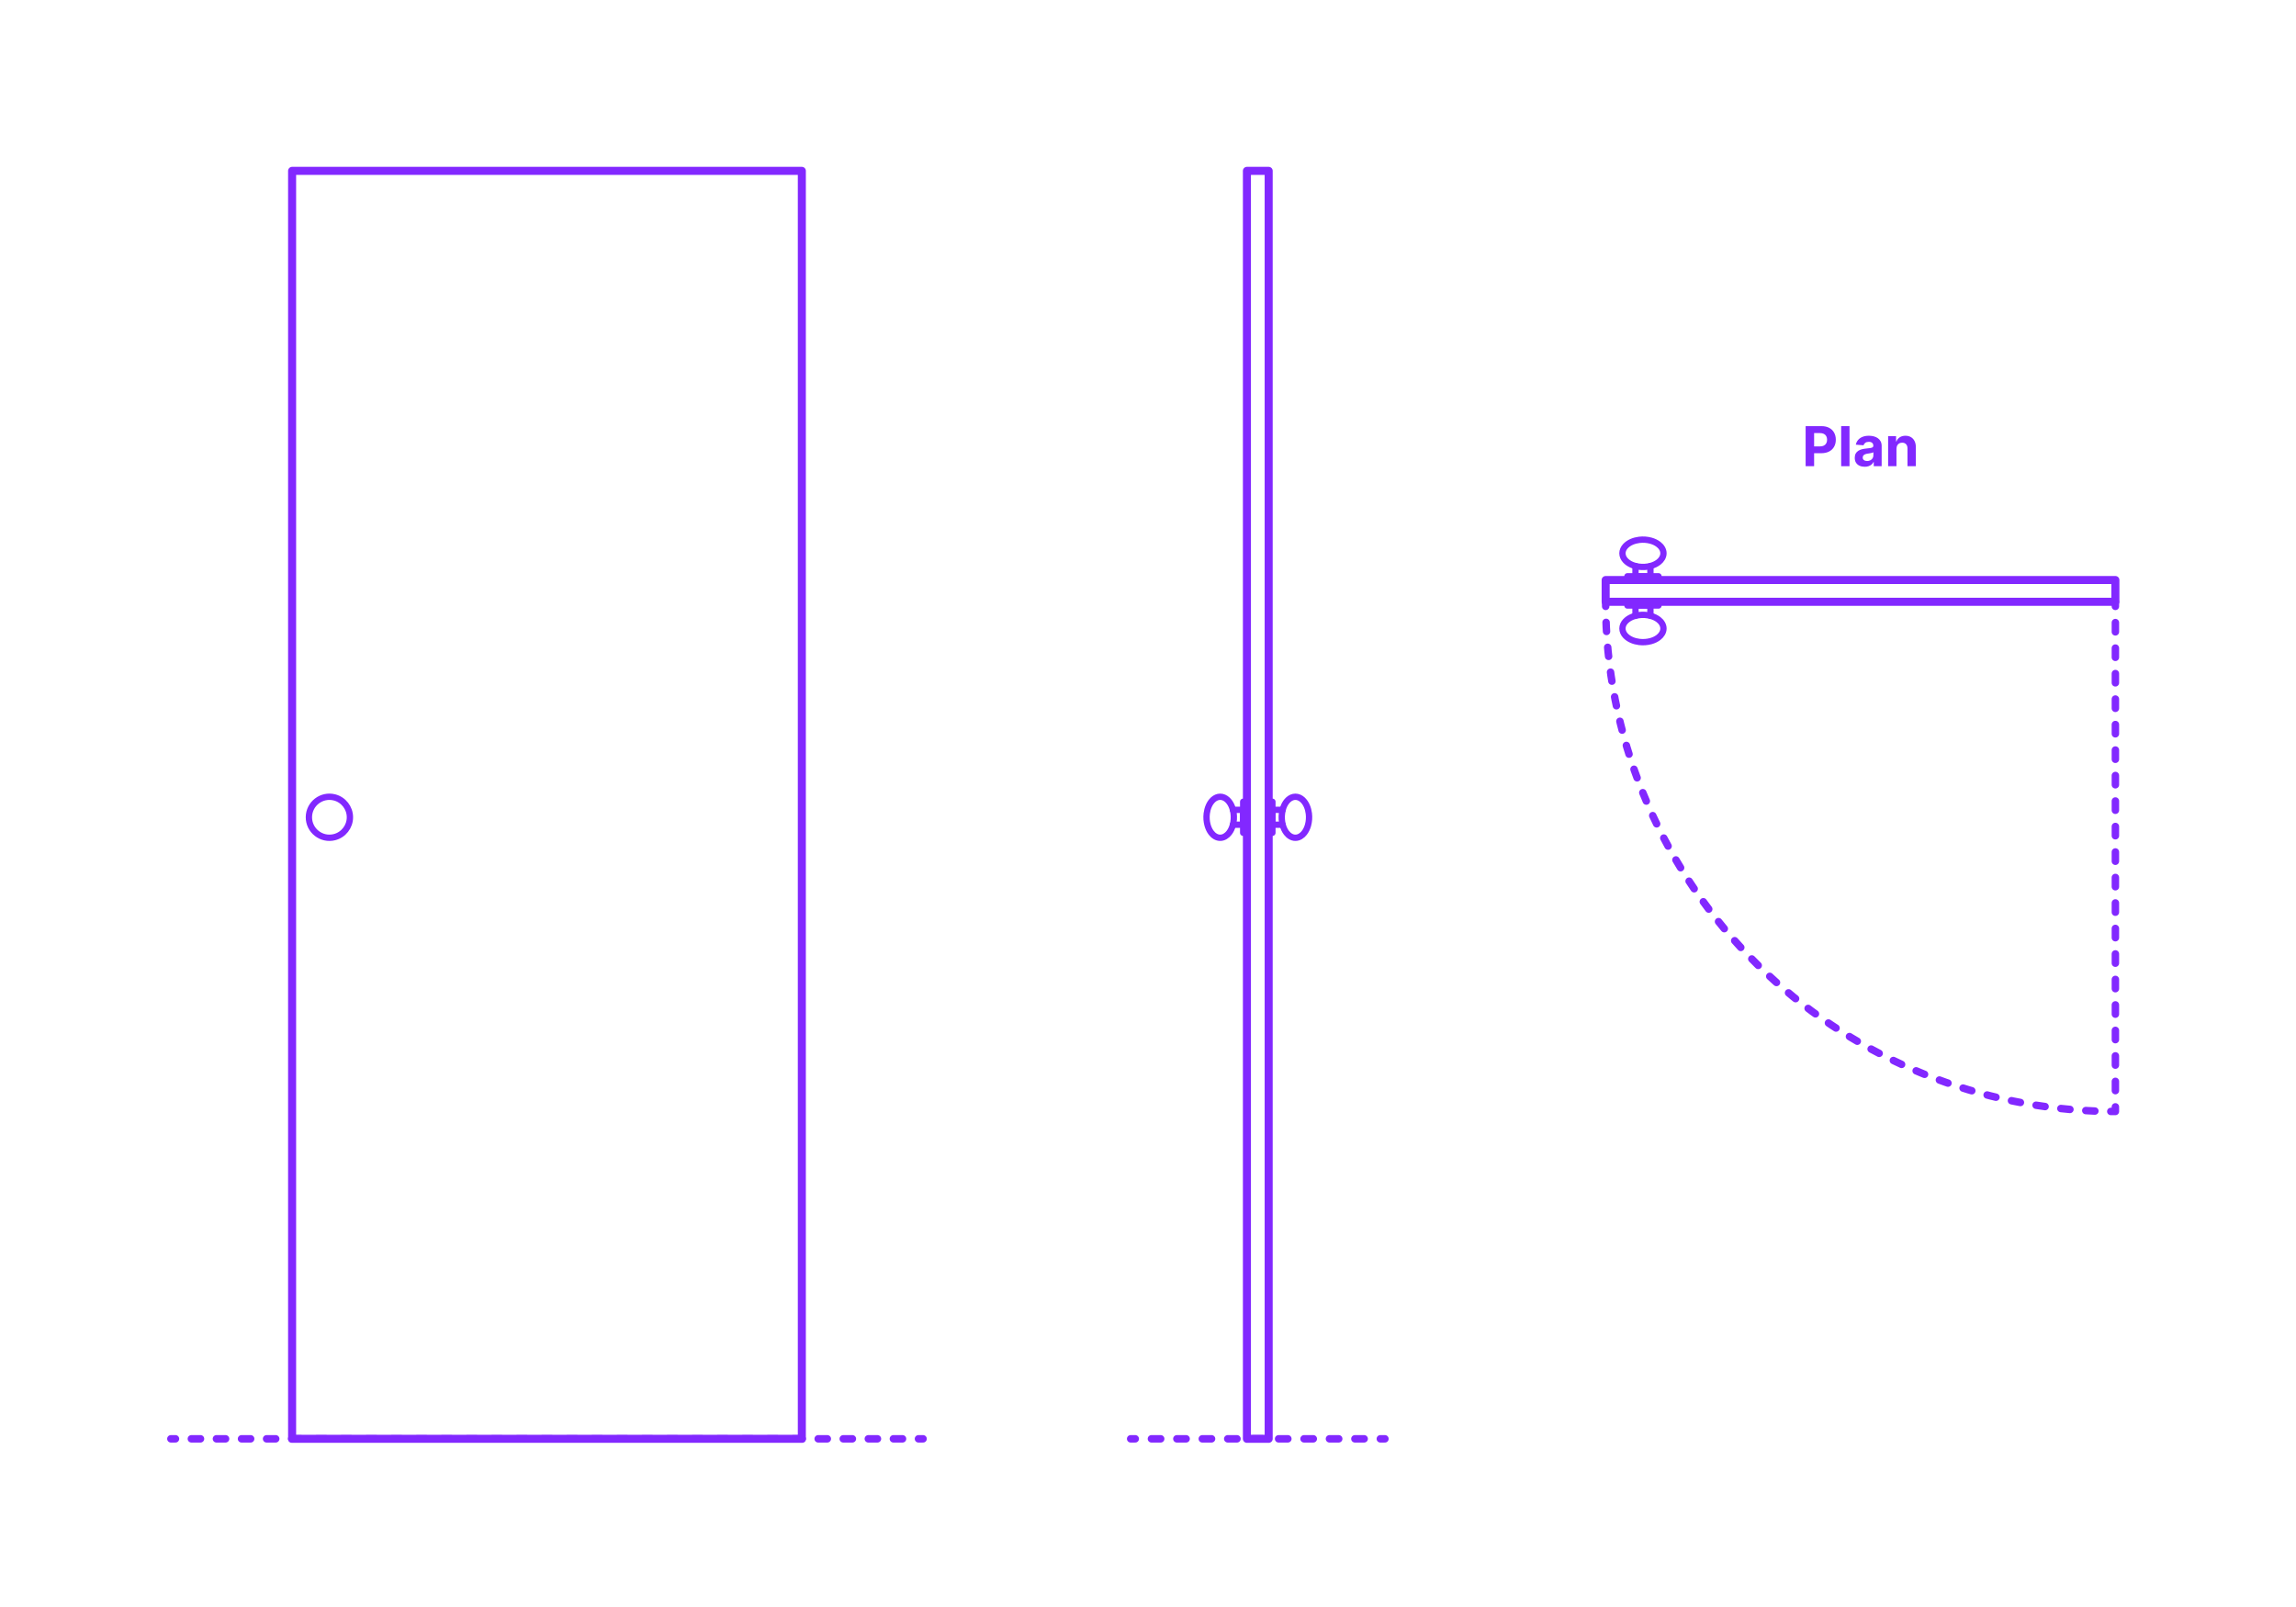 <?xml version="1.0" encoding="utf-8"?>
<!-- Generator: Adobe Illustrator 27.1.1, SVG Export Plug-In . SVG Version: 6.00 Build 0)  -->
<!DOCTYPE svg PUBLIC "-//W3C//DTD SVG 1.1//EN" "http://www.w3.org/Graphics/SVG/1.1/DTD/svg11.dtd">
<svg version="1.1" xmlns:x="http://ns.adobe.com/Extensibility/1.0/" xmlns:i="http://ns.adobe.com/AdobeIllustrator/10.0/" xmlns:graph="http://ns.adobe.com/Graphs/1.0/"
	 xmlns="http://www.w3.org/2000/svg" xmlns:xlink="http://www.w3.org/1999/xlink" xmlns:a="http://ns.adobe.com/AdobeSVGViewerExtensions/3.0/"
	 x="0px" y="0px" width="1000px" height="700px" viewBox="0 0 1000 700" enable-background="new 0 0 1000 700" xml:space="preserve"
	>
<g id="FILL-BACKGROUND">
	<rect y="0" fill="#FFFFFF" width="1000" height="700"/>
</g>
<g id="N-TEXT">
</g>
<g id="N-DIMENSIONS">
	<g id="MTEXT_00000143591169833693486170000010753776022969912215_">
		<g>
			<g>
				<g>
					<path fill="#8228FF" d="M786.426,203.075V185.62h6.887c1.324,0,2.451,0.251,3.384,0.754c0.932,0.503,1.644,1.199,2.135,2.088
						s0.737,1.914,0.737,3.073c0,1.159-0.25,2.182-0.75,3.068s-1.223,1.577-2.169,2.071c-0.946,0.494-2.09,0.741-3.431,0.741h-4.389
						v-2.958h3.792c0.71,0,1.297-0.124,1.761-0.371c0.463-0.247,0.809-0.591,1.039-1.031c0.23-0.44,0.346-0.947,0.346-1.521
						c0-0.58-0.115-1.087-0.346-1.521s-0.578-0.772-1.044-1.014s-1.057-0.362-1.772-0.362h-2.488v14.438H786.426z"/>
					<path fill="#8228FF" d="M805.534,185.62v17.455h-3.631V185.62H805.534z"/>
					<path fill="#8228FF" d="M812.164,203.322c-0.835,0-1.58-0.146-2.232-0.439c-0.654-0.292-1.17-0.727-1.547-1.304
						c-0.379-0.577-0.566-1.297-0.566-2.161c0-0.727,0.133-1.338,0.4-1.833c0.267-0.494,0.631-0.892,1.09-1.193
						c0.461-0.301,0.984-0.529,1.572-0.682c0.589-0.153,1.207-0.261,1.854-0.324c0.761-0.08,1.375-0.155,1.841-0.226
						c0.466-0.071,0.804-0.177,1.014-0.319c0.211-0.142,0.316-0.352,0.316-0.631v-0.051c0-0.54-0.17-0.958-0.508-1.253
						s-0.816-0.443-1.436-0.443c-0.654,0-1.174,0.144-1.561,0.431c-0.386,0.287-0.642,0.646-0.767,1.078l-3.358-0.273
						c0.171-0.795,0.506-1.484,1.006-2.067c0.5-0.582,1.146-1.031,1.939-1.347c0.793-0.315,1.711-0.473,2.757-0.473
						c0.728,0,1.425,0.085,2.093,0.255c0.667,0.17,1.262,0.435,1.781,0.793s0.93,0.817,1.23,1.376
						c0.302,0.56,0.453,1.229,0.453,2.007v8.83h-3.443v-1.815h-0.104c-0.209,0.409-0.49,0.769-0.844,1.078
						c-0.352,0.31-0.775,0.551-1.27,0.725S812.812,203.322,812.164,203.322z M813.204,200.816c0.534,0,1.005-0.107,1.415-0.32
						c0.408-0.213,0.729-0.501,0.963-0.865c0.232-0.363,0.35-0.775,0.35-1.236v-1.389c-0.114,0.074-0.27,0.141-0.465,0.201
						c-0.195,0.06-0.416,0.113-0.66,0.162s-0.489,0.091-0.733,0.128s-0.466,0.07-0.665,0.098c-0.426,0.062-0.798,0.162-1.116,0.298
						c-0.318,0.136-0.565,0.319-0.741,0.549c-0.176,0.23-0.264,0.516-0.264,0.857c0,0.494,0.18,0.871,0.541,1.129
						C812.188,200.687,812.646,200.816,813.204,200.816z"/>
					<path fill="#8228FF" d="M825.988,195.506v7.568h-3.631v-13.091h3.46v2.31h0.153c0.289-0.761,0.775-1.365,1.457-1.811
						c0.682-0.446,1.509-0.669,2.48-0.669c0.909,0,1.701,0.199,2.378,0.597c0.676,0.397,1.202,0.964,1.577,1.7
						s0.562,1.612,0.562,2.629v8.335h-3.631v-7.688c0.006-0.801-0.199-1.428-0.613-1.879c-0.416-0.452-0.986-0.677-1.714-0.677
						c-0.489,0-0.919,0.105-1.291,0.315c-0.372,0.21-0.662,0.516-0.87,0.917C826.1,194.462,825.993,194.944,825.988,195.506z"/>
				</g>
			</g>
		</g>
	</g>
</g>
<g id="_x32_D_x24_AG-DIAGRAM">
	<g id="POLYLINE_00000018925677998431211990000015318606942391008923_">
		<g>
			<g>
				
					<line fill="none" stroke="#8228FF" stroke-width="3.25" stroke-linecap="round" stroke-linejoin="round" x1="402.031" y1="626.742" x2="400.031" y2="626.742"/>
				
					<line fill="none" stroke="#8228FF" stroke-width="3.25" stroke-linecap="round" stroke-linejoin="round" stroke-dasharray="3.971,6.949" x1="393.083" y1="626.742" x2="79.9" y2="626.742"/>
				
					<line fill="none" stroke="#8228FF" stroke-width="3.25" stroke-linecap="round" stroke-linejoin="round" x1="76.425" y1="626.742" x2="74.425" y2="626.742"/>
			</g>
		</g>
	</g>
	<g id="POLYLINE_00000045599284409998804080000000173263683216421251_">
		<g>
			<g>
				
					<line fill="none" stroke="#8228FF" stroke-width="3.25" stroke-linecap="round" stroke-linejoin="round" x1="603.19" y1="626.742" x2="601.19" y2="626.742"/>
				
					<line fill="none" stroke="#8228FF" stroke-width="3.25" stroke-linecap="round" stroke-linejoin="round" stroke-dasharray="4.028,7.049" x1="594.141" y1="626.742" x2="497.975" y2="626.742"/>
				
					<line fill="none" stroke="#8228FF" stroke-width="3.25" stroke-linecap="round" stroke-linejoin="round" x1="494.45" y1="626.742" x2="492.45" y2="626.742"/>
			</g>
		</g>
	</g>
</g>
<g id="_x32_D_x24_AG-DETAILS-DIAGRAM">
	<g id="POLYLINE_00000080908249555527596460000010740029345517467297_">
		<g>
			<g>
				
					<line fill="none" stroke="#8228FF" stroke-width="3.25" stroke-linecap="round" stroke-linejoin="round" x1="921.338" y1="262.131" x2="921.338" y2="264.131"/>
				
					<line fill="none" stroke="#8228FF" stroke-width="3.25" stroke-linecap="round" stroke-linejoin="round" stroke-dasharray="4.037,7.065" x1="921.338" y1="271.196" x2="921.338" y2="478.607"/>
				<path fill="none" stroke="#8228FF" stroke-width="3.25" stroke-linecap="round" stroke-linejoin="round" d="M921.338,482.14v2
					c-0.667,0-1.333-0.002-2-0.007"/>
				
					<path fill="none" stroke="#8228FF" stroke-width="3.25" stroke-linecap="round" stroke-linejoin="round" stroke-dasharray="3.962,6.933" d="
					M912.406,483.966c-54.833-2.187-107.479-24.89-146.692-63.502C724.65,380.172,700.775,325,699.392,267.599"/>
				<path fill="none" stroke="#8228FF" stroke-width="3.25" stroke-linecap="round" stroke-linejoin="round" d="M699.336,264.131
					c-0.006-0.667-0.008-1.333-0.008-2"/>
			</g>
		</g>
	</g>
</g>
<g id="_x32_D_x24_AG-BUILDINGS">
	<g id="POLYLINE_00000056410933234987938530000012850625263325134777_">
		
			<rect x="699.328" y="252.655" fill="none" stroke="#8228FF" stroke-width="2.75" stroke-linecap="round" stroke-linejoin="round" stroke-miterlimit="10" width="222.01" height="9.476"/>
	</g>
	<g id="POLYLINE_00000159435786089834551690000002445796561774194610_">
		
			<rect x="543.082" y="74.425" fill="none" stroke="#8228FF" stroke-width="2.75" stroke-linecap="round" stroke-linejoin="round" stroke-miterlimit="10" width="9.476" height="552.316"/>
	</g>
	<g id="POLYLINE_00000154422947769439967730000017127271712150207415_">
		
			<rect x="127.224" y="74.425" fill="none" stroke="#8228FF" stroke-width="2.75" stroke-linecap="round" stroke-linejoin="round" stroke-miterlimit="10" width="222.01" height="552.316"/>
	</g>
	<g id="POLYLINE_00000080174641324913842900000012983883705514676910_">
		
			<path fill="none" stroke="#8228FF" stroke-width="2.75" stroke-linecap="round" stroke-linejoin="round" stroke-miterlimit="10" d="
			M152.403,355.998c0.01-4.07-2.793-7.671-6.741-8.661c-5.62-1.411-11.065,2.789-11.127,8.583
			c-0.038,5.86,5.444,10.165,11.127,8.739C149.61,363.67,152.412,360.069,152.403,355.998z"/>
	</g>
	<g id="POLYLINE_00000014612674853342417790000016829839917636364692_">
		
			<polyline fill="none" stroke="#8228FF" stroke-width="2.75" stroke-linecap="round" stroke-linejoin="round" stroke-miterlimit="10" points="
			558.651,359.247 554.182,359.247 554.182,352.749 558.651,352.749 		"/>
	</g>
	<g id="POLYLINE_00000135686405084082952910000018070538806312892061_">
		
			<rect x="552.558" y="349.23" fill="none" stroke="#8228FF" stroke-width="2.75" stroke-linecap="round" stroke-linejoin="round" stroke-miterlimit="10" width="1.624" height="13.537"/>
	</g>
	<g id="POLYLINE_00000180366368062055018650000007290491726692306599_">
		
			<path fill="none" stroke="#8228FF" stroke-width="2.75" stroke-linecap="round" stroke-linejoin="round" stroke-miterlimit="10" d="
			M564.2,347.064c-1.142-0.006-2.232,0.515-3.066,1.274c-1.628,1.494-2.454,3.678-2.764,5.827c-0.245,1.772-0.138,3.604,0.348,5.328
			c0.336,1.18,0.855,2.322,1.609,3.294c0.921,1.2,2.315,2.155,3.872,2.146c1.557,0.009,2.952-0.945,3.872-2.146
			c0.755-0.972,1.274-2.114,1.609-3.294c0.467-1.656,0.583-3.414,0.375-5.12c-0.284-2.219-1.112-4.493-2.791-6.034
			C566.432,347.579,565.341,347.058,564.2,347.064z"/>
	</g>
	<g id="POLYLINE_00000013901484403243831310000000657759165901513861_">
		
			<polyline fill="none" stroke="#8228FF" stroke-width="2.75" stroke-linecap="round" stroke-linejoin="round" stroke-miterlimit="10" points="
			536.989,359.247 541.457,359.247 541.457,352.749 536.989,352.749 		"/>
	</g>
	<g id="POLYLINE_00000087376232496668293110000008359152867222034841_">
		
			<rect x="541.457" y="349.23" fill="none" stroke="#8228FF" stroke-width="2.75" stroke-linecap="round" stroke-linejoin="round" stroke-miterlimit="10" width="1.624" height="13.537"/>
	</g>
	<g id="POLYLINE_00000041976170781478625020000000704800362184441221_">
		
			<path fill="none" stroke="#8228FF" stroke-width="2.75" stroke-linecap="round" stroke-linejoin="round" stroke-miterlimit="10" d="
			M531.44,347.064c1.142-0.006,2.232,0.515,3.066,1.274c1.628,1.494,2.454,3.678,2.764,5.827c0.245,1.772,0.138,3.604-0.348,5.328
			c-0.336,1.18-0.855,2.322-1.609,3.294c-0.921,1.2-2.315,2.155-3.872,2.146c-1.557,0.009-2.952-0.945-3.872-2.146
			c-0.755-0.972-1.274-2.114-1.609-3.294c-0.467-1.656-0.583-3.414-0.375-5.12c0.284-2.219,1.112-4.493,2.791-6.034
			C529.208,347.579,530.298,347.058,531.44,347.064z"/>
	</g>
	<g id="POLYLINE_00000045609074757952608180000011781925703463792563_">
		
			<path fill="none" stroke="#8228FF" stroke-width="2.75" stroke-linecap="round" stroke-linejoin="round" stroke-miterlimit="10" d="
			M706.638,241.013c-0.006,1.142,0.515,2.232,1.274,3.066c1.494,1.628,3.678,2.454,5.827,2.764c1.772,0.245,3.604,0.137,5.328-0.348
			c1.18-0.336,2.322-0.855,3.294-1.609c1.2-0.921,2.155-2.315,2.146-3.872c0.009-1.557-0.945-2.952-2.146-3.872
			c-0.972-0.755-2.114-1.274-3.294-1.609c-1.656-0.467-3.414-0.583-5.12-0.375c-2.219,0.284-4.493,1.112-6.034,2.791
			C707.154,238.78,706.632,239.871,706.638,241.013z"/>
	</g>
	<g id="POLYLINE_00000106861107086570395470000011693179625351147660_">
		
			<path fill="none" stroke="#8228FF" stroke-width="2.75" stroke-linecap="round" stroke-linejoin="round" stroke-miterlimit="10" d="
			M706.638,273.773c-0.006-1.142,0.515-2.232,1.274-3.066c1.494-1.628,3.678-2.454,5.827-2.764c1.772-0.245,3.604-0.138,5.328,0.348
			c1.18,0.336,2.322,0.855,3.294,1.609c1.2,0.921,2.155,2.315,2.146,3.872c0.009,1.557-0.945,2.952-2.146,3.872
			c-0.972,0.755-2.114,1.274-3.294,1.609c-1.656,0.467-3.414,0.583-5.12,0.375c-2.219-0.284-4.493-1.112-6.034-2.791
			C707.154,276.005,706.632,274.914,706.638,273.773z"/>
	</g>
	<g id="POLYLINE_00000134963390443267907070000004104520567072019119_">
		
			<polyline fill="none" stroke="#8228FF" stroke-width="2.75" stroke-linecap="round" stroke-linejoin="round" stroke-miterlimit="10" points="
			718.822,246.561 718.822,251.03 712.324,251.03 712.324,246.561 		"/>
	</g>
	<g id="POLYLINE_00000048493125084755894090000013651045846144373176_">
		
			<rect x="708.804" y="251.03" fill="none" stroke="#8228FF" stroke-width="2.75" stroke-linecap="round" stroke-linejoin="round" stroke-miterlimit="10" width="13.537" height="1.624"/>
	</g>
	<g id="POLYLINE_00000123416059400460700700000008161978610525714089_">
		
			<polyline fill="none" stroke="#8228FF" stroke-width="2.75" stroke-linecap="round" stroke-linejoin="round" stroke-miterlimit="10" points="
			718.822,268.224 718.822,263.755 712.324,263.755 712.324,268.224 		"/>
	</g>
	<g id="POLYLINE_00000114075747620034937130000004017738995140944007_">
		
			<rect x="708.804" y="262.131" fill="none" stroke="#8228FF" stroke-width="2.75" stroke-linecap="round" stroke-linejoin="round" stroke-miterlimit="10" width="13.537" height="1.624"/>
	</g>
</g>
<g id="_x32_D_x24_AG-OUTLINE">
	<g id="POLYLINE_00000183215230402969954970000018383201405453205945_">
		
			<rect x="543.082" y="74.425" fill="none" stroke="#8228FF" stroke-width="3.5" stroke-linecap="round" stroke-linejoin="round" stroke-miterlimit="10" width="9.476" height="552.316"/>
	</g>
	<g id="POLYLINE_00000006681511429396147430000010406096215047243684_">
		
			<rect x="699.328" y="252.655" fill="none" stroke="#8228FF" stroke-width="3.5" stroke-linecap="round" stroke-linejoin="round" stroke-miterlimit="10" width="222.01" height="9.476"/>
	</g>
	<g id="POLYLINE_00000019662645545136240920000011271566203782247091_">
		
			<rect x="127.224" y="74.425" fill="none" stroke="#8228FF" stroke-width="3.5" stroke-linecap="round" stroke-linejoin="round" stroke-miterlimit="10" width="222.01" height="552.316"/>
	</g>
</g>
</svg>
